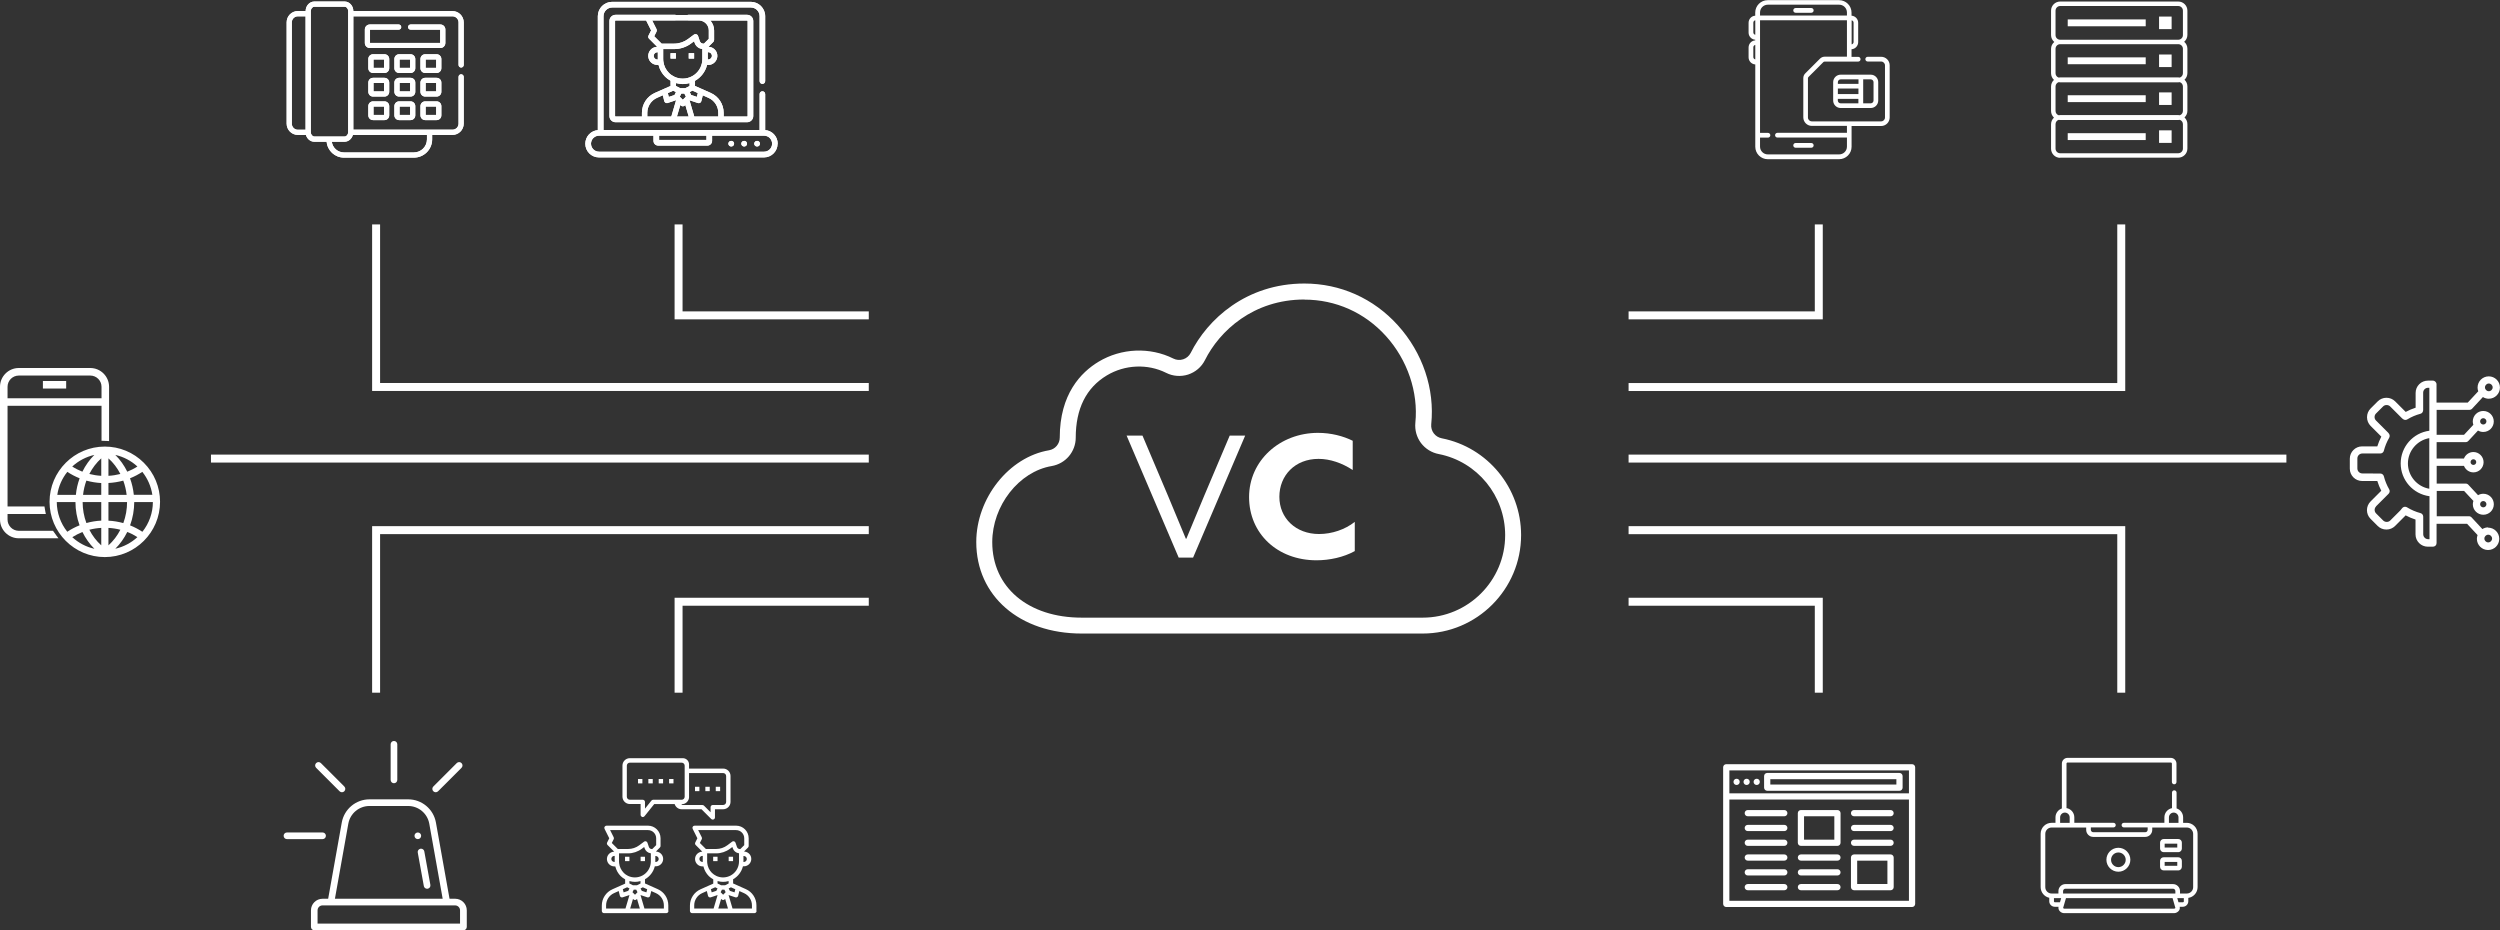 <svg xmlns="http://www.w3.org/2000/svg" id="Ebene_2" data-name="Ebene 2" viewBox="0 0 473.77 176.29"><rect x="0" y="0" width="473.77" height="176.29" fill="#333333" stroke="none"/><defs><style>      .cls-1 {        fill: #fff;      }    </style></defs><g id="Druckdaten"><rect class="cls-1" x="308.63" y="86.15" width="124.66" height="1.51"></rect><rect class="cls-1" x="39.98" y="86.15" width="124.66" height="1.51"></rect></g><g id="Skizzen"><g><polygon class="cls-1" points="164.64 99.71 164.64 101.22 72.03 101.22 72.03 131.27 70.52 131.27 70.52 99.71 164.64 99.71"></polygon><polygon class="cls-1" points="164.64 113.28 164.64 114.79 129.35 114.79 129.35 131.27 127.84 131.27 127.84 113.28 164.64 113.28"></polygon><polygon class="cls-1" points="164.64 72.58 164.64 74.09 70.52 74.09 70.52 42.53 72.03 42.53 72.03 72.58 164.64 72.58"></polygon><polygon class="cls-1" points="164.64 59.01 164.64 60.52 127.84 60.52 127.84 42.53 129.35 42.53 129.35 59.01 164.64 59.01"></polygon></g><g><polygon class="cls-1" points="308.63 74.1 308.63 72.59 401.24 72.59 401.24 42.53 402.75 42.53 402.75 74.1 308.63 74.1"></polygon><polygon class="cls-1" points="308.63 60.52 308.63 59.01 343.92 59.01 343.92 42.53 345.43 42.53 345.43 60.52 308.63 60.52"></polygon><polygon class="cls-1" points="308.63 101.23 308.63 99.71 402.75 99.71 402.75 131.27 401.24 131.27 401.24 101.23 308.63 101.23"></polygon><polygon class="cls-1" points="308.63 114.79 308.63 113.28 345.43 113.28 345.43 131.27 343.92 131.27 343.92 114.79 308.63 114.79"></polygon></g><g><rect class="cls-1" x="118.45" y="162.36" width=".83" height=".83"></rect><rect class="cls-1" x="121.4" y="162.36" width=".83" height=".83"></rect><path class="cls-1" d="M126.65,172.6v-1.03c0-1.33-.78-2.53-2-3.07l-2.42-1.08v-.8l.04-.02c.89-.51,1.55-1.38,1.81-2.38l.02-.06h.06s.04.01.06.01c.02,0,.04,0,.06,0,.73,0,1.35-.57,1.39-1.31.05-.74-.49-1.38-1.22-1.47l-.15-.02.76-.76c.08-.08.12-.19.12-.29v-1.47c0-1.31-1.07-2.38-2.38-2.38h-7.86c-.14,0-.28.08-.35.2-.08.12-.08.28-.02.41l.89,1.78-.4.8c-.08.16-.05.35.08.48l1.25,1.25-.15.02c-.73.09-1.27.74-1.22,1.47.05.73.66,1.31,1.4,1.31.02,0,.04,0,.06,0,.02,0,.04,0,.06,0h.06s.02.06.02.06c.17.67.52,1.29,1.01,1.78.24.23.51.43.8.59l.04.02v.81l-2.42,1.08c-1.21.54-2,1.75-2,3.07v1.03c0,.23.19.42.42.42h11.79c.23,0,.42-.19.42-.42ZM122.65,168.51l-.15.6-.88-.29-.23-.45.43-.22.83.37ZM120.73,167.76h-.79l-.66-.33v-.46l.09.02c.31.08.64.13.96.13.32,0,.65-.04.96-.13l.09-.02v.46l-.66.33ZM120.81,169.08l-.47.48-.48-.48.24-.48h.47l.24.48ZM124.83,162.78c0,.31-.25.57-.57.57h-.07v-1.13h.07c.31,0,.57.25.57.57ZM116.49,163.34h-.07c-.31,0-.57-.25-.57-.57s.25-.57.57-.57h.07v1.13ZM115.94,159.75l.36-.71c.06-.12.06-.26,0-.37l-.68-1.36h7.18c.85,0,1.55.69,1.55,1.55v1.3l-.74.74h-.1c-.24,0-.46-.16-.54-.39l-.27-.8c-.04-.13-.14-.23-.27-.27-.04-.01-.08-.02-.12-.02-.09,0-.18.03-.25.08l-.92.69c-.6.45-1.35.7-2.11.7h-1.95l-1.14-1.14ZM118.2,165.4c-.49-.49-.8-1.15-.87-1.84-.01-.1-.02-.2-.02-.29v-1.55h1.71c.93,0,1.86-.31,2.61-.87l.45-.34.08.25c.17.5.6.86,1.12.94h.06v1.56c0,.1,0,.21-.02.31-.1.97-.67,1.84-1.52,2.32-.45.25-.96.39-1.48.39-.45,0-.89-.1-1.3-.29-.31-.15-.6-.35-.84-.59ZM118.86,168.15l.43.22-.23.45-.88.29-.15-.6.83-.37ZM118.55,172.18h-3.69v-.61c0-1,.59-1.9,1.5-2.31l.89-.4.22.89c.05.19.21.32.4.32.04,0,.09,0,.13-.02l1.29-.43-.76,2.57ZM119.42,172.18l.54-1.83.09.09c.08.08.18.12.29.12s.21-.04.29-.12l.09-.09.54,1.83h-1.83ZM125.82,172.18h-3.69l-.75-2.56,1.29.43s.09.02.13.02c.19,0,.36-.13.4-.32l.22-.89.89.4c.91.41,1.5,1.31,1.5,2.31v.61Z"></path><rect class="cls-1" x="135.15" y="162.36" width=".83" height=".83"></rect><rect class="cls-1" x="138.09" y="162.36" width=".83" height=".83"></rect><path class="cls-1" d="M143.35,172.6v-1.03c0-1.33-.78-2.53-2-3.07l-2.42-1.08v-.8l.04-.02c.89-.51,1.55-1.38,1.81-2.38l.02-.06h.06s.04.01.06.01c.02,0,.04,0,.06,0,.73,0,1.35-.57,1.39-1.31.05-.74-.49-1.38-1.22-1.47l-.15-.02.76-.76c.08-.08.12-.19.12-.29v-1.47c0-1.31-1.07-2.38-2.38-2.38h-7.86c-.14,0-.28.07-.35.2-.08.12-.08.28-.02.41l.89,1.78-.4.8c-.08.16-.05.35.08.48l1.25,1.25-.15.02c-.73.09-1.27.74-1.22,1.47.05.73.66,1.31,1.4,1.31.02,0,.04,0,.06,0,.02,0,.04,0,.06,0h.06s.02.06.02.06c.17.67.52,1.29,1.01,1.78.24.23.51.43.8.59l.04.02v.81l-2.42,1.08c-1.21.54-2,1.75-2,3.07v1.03c0,.23.19.42.42.42h11.79c.23,0,.42-.19.42-.42ZM139.35,168.51l-.15.6-.88-.29-.23-.45.43-.22.83.37ZM137.43,167.76h-.79l-.66-.33v-.46l.09.02c.31.08.64.13.96.13.32,0,.65-.04.96-.13l.09-.02v.46l-.66.33ZM137.51,169.08l-.47.48-.47-.48.24-.48h.47l.24.48ZM141.53,162.78c0,.31-.25.57-.57.57h-.07v-1.13h.07c.31,0,.57.25.57.57ZM133.18,163.34h-.07c-.31,0-.57-.25-.57-.57s.25-.57.57-.57h.07v1.13ZM132.63,159.75l.36-.71c.06-.12.06-.25,0-.37l-.68-1.36h7.18c.85,0,1.55.69,1.55,1.55v1.3l-.74.74h-.1c-.24,0-.46-.16-.54-.39l-.27-.8c-.04-.13-.14-.23-.27-.27-.04-.01-.08-.02-.12-.02-.09,0-.18.03-.25.08l-.92.69c-.6.45-1.35.7-2.11.7h-1.95l-1.14-1.14ZM134.9,165.4c-.49-.49-.8-1.15-.87-1.84-.01-.1-.02-.2-.02-.29v-1.55h1.71c.93,0,1.86-.31,2.61-.87l.46-.34.08.25c.17.5.6.86,1.12.94h.06v1.56c0,.1,0,.21-.02.31-.1.97-.67,1.84-1.52,2.32-.45.25-.96.39-1.48.39-.45,0-.89-.1-1.29-.29-.31-.15-.6-.35-.84-.59ZM135.55,168.15l.43.22-.23.45-.88.29-.15-.6.83-.37ZM135.25,172.18h-3.69v-.61c0-1,.59-1.9,1.5-2.31l.89-.4.22.89c.05.19.21.32.4.32.04,0,.09,0,.13-.02l1.29-.43-.76,2.57ZM136.12,172.18l.54-1.83.09.09c.08.08.18.12.29.12s.21-.04.29-.12l.09-.09.54,1.83h-1.83ZM142.51,172.18h-3.69l-.75-2.56,1.29.43s.09.02.13.02c.19,0,.36-.13.4-.32l.22-.89.89.4c.91.41,1.5,1.31,1.5,2.31v.61Z"></path><path class="cls-1" d="M121.67,154.82s.09.02.14.02c.13,0,.25-.06.33-.16l1.84-2.3h3.87l.02.05c.2.56.72.93,1.31.93h3.76l1.84,1.84c.08.08.18.12.29.12.06,0,.11-.01.16-.03.16-.06.26-.22.26-.38v-1.55h1.55c.77,0,1.4-.63,1.4-1.4v-4.91c0-.77-.63-1.4-1.4-1.4h-6.46v-.79c0-.65-.53-1.18-1.18-1.18h-10.04c-.77,0-1.4.63-1.4,1.4v5.89c0,.77.63,1.4,1.4,1.4h2.04v2.04c0,.18.11.33.28.39ZM130.58,150.99v-4.49h6.46c.31,0,.57.25.57.57v4.91c0,.31-.25.57-.57.57h-1.96c-.23,0-.42.19-.42.42v.96l-1.25-1.25c-.08-.08-.19-.12-.29-.12h-3.93v-.15c.77,0,1.4-.63,1.4-1.4ZM119.36,151.56c-.31,0-.57-.25-.57-.57v-5.89c0-.31.25-.57.57-.57h9.82c.31,0,.57.25.57.57v5.89c0,.31-.25.57-.57.57h-5.4c-.13,0-.25.06-.33.16l-1.22,1.53v-1.27c0-.23-.19-.42-.42-.42h-2.46Z"></path><rect class="cls-1" x="120.91" y="147.63" width=".83" height=".83"></rect><rect class="cls-1" x="122.87" y="147.63" width=".83" height=".83"></rect><rect class="cls-1" x="124.83" y="147.63" width=".83" height=".83"></rect><rect class="cls-1" x="126.8" y="147.63" width=".83" height=".83"></rect><rect class="cls-1" x="131.71" y="149.1" width=".83" height=".83"></rect><rect class="cls-1" x="133.67" y="149.1" width=".83" height=".83"></rect><rect class="cls-1" x="135.64" y="149.1" width=".83" height=".83"></rect></g><g><path class="cls-1" d="M86.25,170.32h-1.06l-2.58-14.45c-.46-2.54-2.67-4.39-5.26-4.39h-7.32c-2.59,0-4.8,1.85-5.26,4.39l-2.58,14.45h-1.06c-1.22,0-2.2.99-2.2,2.2v3.14c0,.35.28.63.63.63h28.27c.35,0,.63-.28.63-.63v-3.14c0-1.22-.99-2.2-2.2-2.2ZM66.01,156.09c.35-1.94,2.04-3.35,4.01-3.35h7.32c1.97,0,3.66,1.41,4.01,3.35l2.54,14.23h-20.42l2.54-14.23ZM87.18,175.03h-27v-2.51c0-.52.42-.94.94-.94h25.12c.52,0,.94.42.94.94v2.51Z"></path><path class="cls-1" d="M79.81,158.39c0-.35-.28-.63-.63-.63s-.63.28-.63.63.28.63.63.63.63-.28.63-.63Z"></path><path class="cls-1" d="M80.41,161.35c-.05-.3-.32-.52-.62-.52-.04,0-.08,0-.11.01-.17.03-.31.12-.41.26-.1.14-.13.31-.1.47l1.15,6.34c.05.3.32.52.62.52.04,0,.08,0,.11-.01.17-.03.31-.12.41-.26s.13-.31.1-.47l-1.15-6.34Z"></path><path class="cls-1" d="M74.03,141.05v6.75c0,.35.28.63.63.63s.63-.28.63-.63v-6.75c0-.35-.28-.63-.63-.63s-.63.28-.63.63Z"></path><path class="cls-1" d="M61.76,158.39c0-.35-.28-.63-.63-.63h-6.75c-.35,0-.63.28-.63.63s.28.63.63.63h6.75c.35,0,.63-.28.63-.63Z"></path><path class="cls-1" d="M82.57,150.14c.17,0,.33-.07.45-.19l4.44-4.44c.25-.25.25-.65,0-.9-.12-.12-.28-.19-.45-.19s-.33.07-.45.19l-4.44,4.44c-.12.12-.19.28-.19.45s.07.33.19.45c.12.12.28.19.45.19Z"></path><path class="cls-1" d="M64.35,149.95c.12.12.28.19.45.19s.33-.07.45-.19c.25-.25.25-.65,0-.9l-4.44-4.44c-.12-.12-.28-.19-.45-.19s-.33.07-.45.19c-.12.12-.19.28-.19.45s.07.33.19.45l4.44,4.44Z"></path></g><g><path class="cls-1" d="M414.42,155.94h-.7v-1.04c0-.79-.52-1.47-1.24-1.7v-2.99c0-.24-.19-.44-.44-.44s-.43.19-.43.44v2.94c-.82.16-1.44.88-1.44,1.74v1.04h-7.68c-.24,0-.43.19-.43.43s.19.44.43.44h4.51v.45c0,.25-.2.46-.45.46h-9.86c-.25,0-.46-.2-.46-.46v-.45h4.29c.24,0,.43-.19.43-.44s-.19-.43-.43-.43h-7.42v-1.04c0-.88-.64-1.61-1.48-1.75v-8.43c0-.12.1-.21.21-.21h19.55c.12,0,.21.1.21.21v3.48c0,.24.19.44.44.44s.43-.2.43-.44v-3.48c0-.6-.49-1.09-1.09-1.09h-19.55c-.6,0-1.08.49-1.08,1.09v8.5c-.7.24-1.21.9-1.21,1.68v1.04h-.74c-1.14,0-2.07.93-2.07,2.07v10.11c0,.99.7,1.83,1.63,2.03v.66c0,.57.47,1.04,1.04,1.04h.72c-.06.26,0,.54.17.76.21.28.55.45.88.45h20.85c.36,0,.74-.21.94-.51.14-.21.18-.46.11-.7h.6c.57,0,1.04-.47,1.04-1.04v-.64c1-.15,1.76-1.01,1.76-2.05v-10.11c0-1.14-.93-2.07-2.07-2.07ZM411.03,154.9c0-.5.41-.91.9-.91s.91.41.91.91v1.04h-1.81v-1.04ZM390.41,154.9c0-.5.41-.91.9-.91s.91.41.91.91v1.04h-1.81v-1.04ZM390.38,170.99h-.97c-.09,0-.17-.08-.17-.17v-.62h1.37l-.23.79ZM412.04,172.2h-20.85c-.09,0-.2-.09-.21-.14l.54-1.86h20.2l.53,1.85s0,.02,0,.03c-.03.05-.14.11-.21.11ZM412.26,169.33h-21.29v-.46c0-.25.2-.45.45-.45h20.38c.25,0,.45.2.45.45v.46ZM413.86,170.82c0,.09-.08.17-.17.17h-.85l-.23-.79h1.24v.62ZM415.62,168.13c0,.66-.54,1.2-1.2,1.2h-1.29v-.46c0-.73-.6-1.33-1.33-1.33h-20.38c-.73,0-1.33.6-1.33,1.33v.46h-1.29c-.66,0-1.2-.54-1.2-1.2v-10.11c0-.66.54-1.2,1.2-1.2h6.55v.45c0,.73.6,1.33,1.33,1.33h9.86c.73,0,1.33-.6,1.33-1.33v-.45h6.55c.66,0,1.2.54,1.2,1.2v10.11Z"></path><path class="cls-1" d="M412.8,162.46h-2.77c-.38,0-.68.3-.68.68v1.13c0,.38.31.68.68.68h2.77c.38,0,.68-.31.68-.68v-1.13c0-.38-.3-.68-.68-.68ZM412.61,164.08h-2.39v-.74h2.39v.74Z"></path><path class="cls-1" d="M412.8,159h-2.77c-.38,0-.68.31-.68.68v1.13c0,.38.31.68.68.68h2.77c.38,0,.68-.31.68-.68v-1.13c0-.38-.3-.68-.68-.68ZM412.61,160.62h-2.39v-.74h2.39v.74Z"></path><path class="cls-1" d="M401.45,160.66c-1.25,0-2.27,1.02-2.27,2.27s1.02,2.27,2.27,2.27,2.27-1.02,2.27-2.27-1.02-2.27-2.27-2.27ZM401.45,164.33c-.77,0-1.39-.63-1.39-1.39s.62-1.39,1.39-1.39,1.39.63,1.39,1.39-.63,1.39-1.39,1.39Z"></path></g><g><path class="cls-1" d="M362.35,144.82h-35.21c-.33,0-.59.26-.59.59v25.89c0,.32.27.59.59.59h35.21c.32,0,.59-.27.59-.59v-25.89c0-.33-.27-.59-.59-.59ZM361.76,170.71h-34.03v-19.19h34.03v19.19ZM361.76,150.34h-34.03v-4.34h34.03v4.34Z"></path><path class="cls-1" d="M331.22,154.69h6.92c.33,0,.59-.26.59-.59s-.26-.59-.59-.59h-6.92c-.33,0-.59.26-.59.59s.26.59.59.59Z"></path><path class="cls-1" d="M331.22,157.5h6.92c.33,0,.59-.26.59-.59s-.26-.59-.59-.59h-6.92c-.33,0-.59.26-.59.59s.26.59.59.59Z"></path><path class="cls-1" d="M331.22,160.3h6.92c.33,0,.59-.26.59-.59s-.26-.59-.59-.59h-6.92c-.33,0-.59.26-.59.59s.26.59.59.59Z"></path><path class="cls-1" d="M331.22,163.1h6.92c.33,0,.59-.26.59-.59s-.26-.59-.59-.59h-6.92c-.33,0-.59.26-.59.59s.26.59.59.59Z"></path><path class="cls-1" d="M331.22,165.91h6.92c.33,0,.59-.26.59-.59s-.26-.59-.59-.59h-6.92c-.33,0-.59.26-.59.59s.26.59.59.59Z"></path><path class="cls-1" d="M331.22,168.71h6.92c.33,0,.59-.26.59-.59s-.26-.59-.59-.59h-6.92c-.33,0-.59.26-.59.59s.26.59.59.59Z"></path><path class="cls-1" d="M341.29,163.1h6.92c.33,0,.59-.26.59-.59s-.26-.59-.59-.59h-6.92c-.33,0-.59.26-.59.59s.26.59.59.59Z"></path><path class="cls-1" d="M341.29,165.91h6.92c.33,0,.59-.26.59-.59s-.26-.59-.59-.59h-6.92c-.33,0-.59.26-.59.59s.26.59.59.59Z"></path><path class="cls-1" d="M341.29,168.71h6.92c.33,0,.59-.26.59-.59s-.26-.59-.59-.59h-6.92c-.33,0-.59.26-.59.59s.26.59.59.59Z"></path><path class="cls-1" d="M341.29,160.3h6.92c.33,0,.59-.26.59-.59v-5.61c0-.33-.26-.59-.59-.59h-6.92c-.33,0-.59.26-.59.59v5.61c0,.33.26.59.59.59ZM341.88,154.69h5.74v4.43h-5.74v-4.43Z"></path><path class="cls-1" d="M351.36,160.3h6.92c.33,0,.59-.26.59-.59s-.26-.59-.59-.59h-6.92c-.33,0-.59.26-.59.59s.26.59.59.59Z"></path><path class="cls-1" d="M351.36,157.5h6.92c.33,0,.59-.26.59-.59s-.26-.59-.59-.59h-6.92c-.33,0-.59.26-.59.59s.26.59.59.59Z"></path><path class="cls-1" d="M351.36,154.69h6.92c.33,0,.59-.26.59-.59s-.26-.59-.59-.59h-6.92c-.33,0-.59.26-.59.59s.26.59.59.59Z"></path><path class="cls-1" d="M351.36,168.71h6.92c.32,0,.59-.26.59-.59v-5.61c0-.33-.27-.59-.59-.59h-6.92c-.33,0-.59.26-.59.59v5.61c0,.32.27.59.59.59ZM351.95,163.1h5.73v4.43h-5.73v-4.43Z"></path><path class="cls-1" d="M334.9,149.86h25.07c.32,0,.59-.27.59-.59v-2.2c0-.32-.27-.59-.59-.59h-25.07c-.33,0-.59.27-.59.59v2.2c0,.32.27.59.59.59ZM335.49,147.66h23.89v1.02h-23.89v-1.02Z"></path><path class="cls-1" d="M329.1,148.76c.16,0,.31-.06.42-.17.11-.11.17-.26.17-.42s-.06-.31-.17-.42c-.11-.11-.26-.17-.42-.17s-.31.06-.42.17c-.11.11-.17.26-.17.42s.06.31.17.42c.11.11.26.17.42.17Z"></path><path class="cls-1" d="M331,148.76c.15,0,.31-.06.42-.17.11-.11.17-.26.17-.42s-.06-.31-.17-.42c-.11-.11-.26-.17-.42-.17s-.31.06-.42.17c-.11.11-.17.26-.17.42s.06.31.17.42c.11.11.26.17.42.17Z"></path><path class="cls-1" d="M332.91,148.76c.16,0,.31-.06.42-.17.11-.11.17-.26.17-.42s-.06-.31-.17-.42c-.11-.11-.26-.17-.42-.17s-.31.06-.42.17c-.11.11-.17.26-.17.42s.06.31.17.42c.11.11.26.17.42.17Z"></path></g><g><path class="cls-1" d="M343.25,1.52h-2.96c-.25,0-.45.2-.45.45s.2.45.45.45h2.96c.25,0,.45-.2.45-.45s-.2-.45-.45-.45Z"></path><path class="cls-1" d="M340.29,28h2.96c.25,0,.45-.2.45-.45s-.2-.45-.45-.45h-2.96c-.25,0-.45.2-.45.45s.2.45.45.45Z"></path><path class="cls-1" d="M332.64,12.17v15.64c0,1.3,1.06,2.36,2.36,2.36h13.53c1.3,0,2.36-1.06,2.36-2.36v-3.93h5.6c.9,0,1.62-.73,1.62-1.62v-9.88c0-.9-.73-1.62-1.62-1.62h-2.54c-.25,0-.45.2-.45.45s.2.45.45.45h2.54c.4,0,.73.33.73.73v9.88c0,.4-.33.73-.73.73h-13.14c-.4,0-.73-.33-.73-.73v-7.44c0-.09.04-.18.1-.24l2.82-2.82c.06-.06.15-.1.24-.1h6.36c.25,0,.45-.2.45-.45s-.2-.45-.45-.45h-1.26v-1.44c.7-.04,1.26-.63,1.26-1.35v-3.66c0-.72-.56-1.3-1.26-1.35v-.58c0-1.3-1.06-2.36-2.36-2.36h-13.53c-1.3,0-2.36,1.06-2.36,2.36v.58c-.7.04-1.26.63-1.26,1.35v1.86c0,.72.56,1.3,1.26,1.35v.12c-.7.04-1.26.63-1.26,1.35v1.86c0,.72.56,1.3,1.26,1.35ZM350.9,3.85c.21.04.37.22.37.45v3.66c0,.22-.16.41-.37.45V3.85ZM333.54,2.36c0-.81.66-1.47,1.47-1.47h13.53c.81,0,1.47.66,1.47,1.47v.58h-16.47v-.58ZM333.54,26.08h1.5c.25,0,.45-.2.45-.45s-.2-.45-.45-.45h-1.5V3.84h16.47v6.9h-4.21c-.33,0-.64.13-.88.36l-2.82,2.82c-.23.23-.36.55-.36.88v7.44c0,.9.73,1.62,1.62,1.62h6.65v1.31h-13.17c-.25,0-.45.2-.45.45s.2.45.45.45h13.17v1.72c0,.81-.66,1.47-1.47,1.47h-13.53c-.81,0-1.47-.66-1.47-1.47v-1.72ZM332.27,6.15v-1.86c0-.22.16-.41.37-.45v2.75c-.21-.04-.37-.22-.37-.45ZM332.27,8.96c0-.22.16-.41.37-.45v2.75c-.21-.04-.37-.22-.37-.45v-1.86Z"></path><path class="cls-1" d="M347.4,15.57v3.48c0,.78.64,1.42,1.42,1.42h5.7c.78,0,1.42-.64,1.42-1.42v-3.48c0-.78-.64-1.42-1.42-1.42h-5.7c-.78,0-1.42.64-1.42,1.42ZM352.19,19.58h-3.38c-.29,0-.53-.24-.53-.53v-.32h3.9v.85ZM352.19,17.83h-3.9v-1.05h3.9v1.05ZM353.09,15.04h1.43c.29,0,.53.24.53.53v3.48c0,.29-.24.53-.53.53h-1.43v-4.53ZM352.19,15.89h-3.9v-.32c0-.29.24-.53.53-.53h3.38v.85Z"></path></g><g><g><path class="cls-1" d="M56.45,25.58h1.53c.21.74.84,1.28,1.58,1.28h2.34c.15,1.69,1.56,3.01,3.29,3.01h13.25c1.91,0,3.46-1.55,3.46-3.46v-.84h3.84c1.18,0,2.14-.96,2.14-2.14v-8.86c0-.27-.22-.49-.49-.49s-.49.22-.49.49v8.86c0,.64-.52,1.15-1.16,1.15h-18.78V3.09h18.78c.64,0,1.16.52,1.16,1.15v8.07c0,.27.22.49.49.49s.49-.22.49-.49V4.24c0-1.18-.96-2.14-2.14-2.14h-18.78c0-1-.74-1.81-1.65-1.81h-5.74c-.91,0-1.65.81-1.65,1.8h0s-1.46,0-1.46,0c-1.18,0-2.14.96-2.14,2.14v19.2c0,1.18.96,2.14,2.14,2.14ZM66.88,25.58h14.03v.83c0,1.37-1.11,2.48-2.48,2.48h-13.25c-1.18,0-2.16-.89-2.3-2.03h2.41c.74,0,1.37-.54,1.58-1.28ZM58.9,2.1c0-.44.31-.82.67-.82h5.74c.36,0,.67.37.67.82v22.95c0,.44-.31.82-.67.82h-5.74c-.36,0-.67-.38-.67-.82V2.1ZM55.3,4.24c0-.64.52-1.15,1.15-1.15h1.46v21.5h-1.46c-.64,0-1.15-.52-1.15-1.15V4.24Z"></path><path class="cls-1" d="M84.4,8.15v-2.56c0-.53-.43-.95-.95-.95h-5.63c-.27,0-.49.22-.49.49s.22.49.49.49h5.6v2.51h-13.3v-2.51h5.43c.27,0,.49-.22.49-.49s-.22-.49-.49-.49h-5.46c-.53,0-.95.43-.95.95v2.56c0,.53.43.95.95.95h13.36c.53,0,.95-.43.95-.95Z"></path><path class="cls-1" d="M73.76,11.18c0-.5-.4-.9-.9-.9h-2.16c-.5,0-.9.4-.9.9v1.75c0,.5.4.9.9.9h2.16c.5,0,.9-.4.9-.9v-1.75ZM72.78,12.86h-2v-1.59h2v1.59Z"></path><path class="cls-1" d="M78.7,11.18c0-.5-.4-.9-.9-.9h-2.16c-.5,0-.9.4-.9.9v1.75c0,.5.4.9.9.9h2.16c.5,0,.9-.4.9-.9v-1.75ZM77.72,12.86h-2v-1.59h2v1.59Z"></path><path class="cls-1" d="M83.64,11.18c0-.5-.4-.9-.9-.9h-2.16c-.5,0-.9.4-.9.9v1.75c0,.5.4.9.9.9h2.16c.5,0,.9-.4.9-.9v-1.75ZM82.66,12.86h-2v-1.59h2v1.59Z"></path><path class="cls-1" d="M73.76,15.65c0-.5-.4-.9-.9-.9h-2.16c-.5,0-.9.4-.9.9v1.75c0,.5.4.9.9.9h2.16c.5,0,.9-.4.9-.9v-1.75ZM72.78,17.32h-2v-1.59h2v1.59Z"></path><path class="cls-1" d="M78.7,15.65c0-.5-.4-.9-.9-.9h-2.16c-.5,0-.9.4-.9.9v1.75c0,.5.4.9.9.9h2.16c.5,0,.9-.4.9-.9v-1.75ZM77.72,17.32h-2v-1.59h2v1.59Z"></path><path class="cls-1" d="M83.64,15.65c0-.5-.4-.9-.9-.9h-2.16c-.5,0-.9.4-.9.9v1.75c0,.5.4.9.9.9h2.16c.5,0,.9-.4.9-.9v-1.75ZM82.66,17.32h-2v-1.59h2v1.59Z"></path><path class="cls-1" d="M72.86,19.21h-2.16c-.5,0-.9.4-.9.9v1.75c0,.5.4.9.9.9h2.16c.5,0,.9-.4.9-.9v-1.75c0-.5-.4-.9-.9-.9ZM72.78,21.78h-2v-1.59h2v1.59Z"></path><path class="cls-1" d="M77.8,19.21h-2.16c-.5,0-.9.4-.9.9v1.75c0,.5.4.9.9.9h2.16c.5,0,.9-.4.9-.9v-1.75c0-.5-.4-.9-.9-.9ZM77.72,21.78h-2v-1.59h2v1.59Z"></path><path class="cls-1" d="M82.74,19.21h-2.16c-.5,0-.9.4-.9.9v1.75c0,.5.4.9.9.9h2.16c.5,0,.9-.4.9-.9v-1.75c0-.5-.4-.9-.9-.9ZM82.66,21.78h-2v-1.59h2v1.59Z"></path></g><g><path class="cls-1" d="M56.45,25.58h1.53c.21.74.84,1.28,1.58,1.28h2.34c.15,1.69,1.56,3.01,3.29,3.01h13.25c1.91,0,3.46-1.55,3.46-3.46v-.84h3.84c1.18,0,2.14-.96,2.14-2.14v-8.86c0-.27-.22-.49-.49-.49s-.49.22-.49.49v8.86c0,.64-.52,1.15-1.16,1.15h-18.78V3.09h18.78c.64,0,1.16.52,1.16,1.15v8.07c0,.27.22.49.49.49s.49-.22.49-.49V4.24c0-1.18-.96-2.14-2.14-2.14h-18.78c0-1-.74-1.81-1.65-1.81h-5.74c-.91,0-1.65.81-1.65,1.8h0s-1.46,0-1.46,0c-1.18,0-2.14.96-2.14,2.14v19.2c0,1.18.96,2.14,2.14,2.14ZM66.88,25.58h14.03v.83c0,1.37-1.11,2.48-2.48,2.48h-13.25c-1.18,0-2.16-.89-2.3-2.03h2.41c.74,0,1.37-.54,1.58-1.28ZM58.9,2.1c0-.44.31-.82.67-.82h5.74c.36,0,.67.37.67.82v22.95c0,.44-.31.82-.67.82h-5.74c-.36,0-.67-.38-.67-.82V2.1ZM55.3,4.24c0-.64.52-1.15,1.15-1.15h1.46v21.5h-1.46c-.64,0-1.15-.52-1.15-1.15V4.24Z"></path><path class="cls-1" d="M84.4,8.15v-2.56c0-.53-.43-.95-.95-.95h-5.63c-.27,0-.49.22-.49.49s.22.49.49.49h5.6v2.51h-13.3v-2.51h5.43c.27,0,.49-.22.49-.49s-.22-.49-.49-.49h-5.46c-.53,0-.95.43-.95.95v2.56c0,.53.43.95.95.95h13.36c.53,0,.95-.43.95-.95Z"></path><path class="cls-1" d="M73.76,11.18c0-.5-.4-.9-.9-.9h-2.16c-.5,0-.9.4-.9.9v1.75c0,.5.4.9.9.9h2.16c.5,0,.9-.4.9-.9v-1.75ZM72.78,12.86h-2v-1.59h2v1.59Z"></path><path class="cls-1" d="M78.7,11.18c0-.5-.4-.9-.9-.9h-2.16c-.5,0-.9.4-.9.9v1.75c0,.5.4.9.9.9h2.16c.5,0,.9-.4.9-.9v-1.75ZM77.72,12.86h-2v-1.59h2v1.59Z"></path><path class="cls-1" d="M83.64,11.18c0-.5-.4-.9-.9-.9h-2.16c-.5,0-.9.4-.9.9v1.75c0,.5.4.9.9.9h2.16c.5,0,.9-.4.9-.9v-1.75ZM82.66,12.86h-2v-1.59h2v1.59Z"></path><path class="cls-1" d="M73.76,15.65c0-.5-.4-.9-.9-.9h-2.16c-.5,0-.9.4-.9.9v1.75c0,.5.4.9.9.9h2.16c.5,0,.9-.4.9-.9v-1.75ZM72.78,17.32h-2v-1.59h2v1.59Z"></path><path class="cls-1" d="M78.7,15.65c0-.5-.4-.9-.9-.9h-2.16c-.5,0-.9.4-.9.9v1.75c0,.5.4.9.9.9h2.16c.5,0,.9-.4.9-.9v-1.75ZM77.72,17.32h-2v-1.59h2v1.59Z"></path><path class="cls-1" d="M83.64,15.65c0-.5-.4-.9-.9-.9h-2.16c-.5,0-.9.4-.9.9v1.75c0,.5.4.9.9.9h2.16c.5,0,.9-.4.9-.9v-1.75ZM82.66,17.32h-2v-1.59h2v1.59Z"></path><path class="cls-1" d="M72.86,19.21h-2.16c-.5,0-.9.4-.9.9v1.75c0,.5.4.9.9.9h2.16c.5,0,.9-.4.9-.9v-1.75c0-.5-.4-.9-.9-.9ZM72.78,21.78h-2v-1.59h2v1.59Z"></path><path class="cls-1" d="M77.8,19.21h-2.16c-.5,0-.9.4-.9.9v1.75c0,.5.4.9.9.9h2.16c.5,0,.9-.4.9-.9v-1.75c0-.5-.4-.9-.9-.9ZM77.72,21.78h-2v-1.59h2v1.59Z"></path><path class="cls-1" d="M82.74,19.21h-2.16c-.5,0-.9.4-.9.9v1.75c0,.5.4.9.9.9h2.16c.5,0,.9-.4.9-.9v-1.75c0-.5-.4-.9-.9-.9ZM82.66,21.78h-2v-1.59h2v1.59Z"></path></g></g><g><g><rect class="cls-1" x="127.07" y="10.08" width="1.02" height="1.02"></rect><rect class="cls-1" x="130.52" y="10.08" width="1.02" height="1.02"></rect><path class="cls-1" d="M138.59,26.7h-.03c-.3,0-.53.24-.53.53s.24.53.53.53h.03c.29,0,.53-.24.53-.53s-.24-.53-.53-.53Z"></path><path class="cls-1" d="M141.04,26.7h-.03c-.3,0-.53.24-.53.53s.24.53.53.53h.03c.29,0,.53-.24.53-.53s-.24-.53-.53-.53Z"></path><path class="cls-1" d="M143.49,26.7h-.03c-.29,0-.53.24-.53.53s.24.53.53.53h.03c.3,0,.53-.24.53-.53s-.24-.53-.53-.53Z"></path><path class="cls-1" d="M147.38,27.23c0-1.35-1.04-2.47-2.37-2.58v-6.82c0-.3-.24-.53-.53-.53h0c-.29,0-.53.24-.53.53v6.81h-29.58V3.07c0-.91.74-1.65,1.65-1.65h26.28c.91,0,1.65.74,1.65,1.65v12.3c0,.29.24.53.53.53s.53-.24.53-.53V3.07c0-1.5-1.22-2.72-2.72-2.72h-26.28c-1.5,0-2.72,1.22-2.72,2.72v21.59c-1.32.11-2.37,1.22-2.37,2.58,0,1.43,1.16,2.59,2.58,2.59h31.28c1.42,0,2.58-1.16,2.58-2.59ZM133.88,25.71v.81h-8.97v-.81s8.97,0,8.97,0ZM113.52,28.75c-.84,0-1.52-.68-1.52-1.52s.68-1.52,1.52-1.52h10.32v.99c0,.49.4.89.89.89h9.33c.49,0,.89-.4.89-.89v-.99h9.85c.84,0,1.52.68,1.52,1.52s-.68,1.52-1.52,1.52h-31.28Z"></path><path class="cls-1" d="M130.42,2.81c-.05,0-.1.02-.14.03h-2.2s-.08-.03-.12-.03h-11.3c-.64,0-1.17.52-1.17,1.17v18.01c0,.65.52,1.17,1.17,1.17h24.92c.64,0,1.17-.52,1.17-1.17V3.98c0-.65-.52-1.17-1.17-1.17h-11.16ZM127.96,3.88s.06-.01.1-.02h2.29s.05.02.08.02h2.14c.98.08,1.75.89,1.75,1.88v1.6l-.91.91h-.13c-.3,0-.56-.19-.66-.47l-.33-.98c-.05-.16-.18-.28-.33-.33-.05-.02-.1-.02-.15-.02-.11,0-.22.04-.31.1l-1.13.84c-.74.55-1.66.86-2.59.86h-2.4l-1.4-1.4.44-.88c.07-.14.07-.31,0-.46l-.83-1.65h4.36ZM134.22,9.89c.38,0,.69.31.69.69s-.31.69-.69.69h-.09v-1.39h.09ZM129.88,16.71h-.97l-.81-.41v-.56l.11.03c.39.1.78.15,1.18.16.4,0,.8-.05,1.18-.16l.11-.03v.56l-.81.41ZM129.98,18.32l-.58.59-.58-.59.3-.59h.57l.3.59ZM128.1,17.45l-.28.56-1.08.36-.18-.73,1.01-.45.53.27ZM131.22,17.18l1.02.45-.18.73-1.08-.36-.28-.56.53-.27ZM131.21,14.42c-.55.31-1.18.48-1.82.48-.55,0-1.1-.12-1.59-.36-.38-.18-.73-.42-1.03-.72-.61-.61-.99-1.41-1.07-2.26-.01-.12-.02-.24-.02-.36v-1.9h2.1c1.15,0,2.28-.38,3.2-1.07l.56-.42.1.31c.21.62.74,1.06,1.38,1.15h.08v1.92c0,.13,0,.25-.02.38-.12,1.2-.82,2.26-1.87,2.85ZM124.66,9.89v1.39h-.09c-.38,0-.69-.31-.69-.69s.31-.69.69-.69h.09ZM121.65,21.38v.71h-4.99c-.05,0-.1-.05-.1-.1V3.98c0-.06.05-.1.1-.1h5.79s.94,1.88.94,1.88l-.49.98c-.1.2-.06.44.1.59l1.54,1.54-.19.02c-.9.11-1.56.91-1.5,1.81.06.9.81,1.6,1.72,1.6.03,0,.05,0,.07,0,.02,0,.05,0,.07-.01h.08s.02.07.02.07c.21.83.64,1.58,1.24,2.18.29.28.62.53.98.73l.05.03v.99l-2.98,1.32c-1.49.66-2.45,2.14-2.45,3.77ZM127.22,22.09h-4.55v-.71c0-1.23.72-2.34,1.84-2.84l1.1-.49.27,1.1c.06.23.26.39.5.39.05,0,.11,0,.16-.03l1.59-.53-.91,3.1ZM128.28,22.09l.65-2.2.11.11c.1.09.22.15.36.15s.26-.05.36-.15l.11-.11.65,2.2h-2.22ZM136.12,22.09h-4.55l-.91-3.1,1.59.53c.05.02.11.03.16.03.24,0,.44-.16.5-.39l.27-1.1,1.1.49c1.12.5,1.84,1.61,1.84,2.84v.71ZM141.68,21.99c0,.05-.05.1-.1.1h-4.44v-.71c0-1.63-.96-3.11-2.45-3.77l-2.98-1.32v-.98l.05-.03c1.1-.63,1.91-1.7,2.22-2.92l.02-.07h.08s.05.01.07.02c.02,0,.05,0,.08,0,.9,0,1.65-.71,1.71-1.61.06-.9-.6-1.7-1.5-1.81l-.19-.02.93-.93c.1-.1.15-.23.15-.36v-1.81c0-.72-.27-1.37-.71-1.88h6.96c.06,0,.1.05.1.1v18.01Z"></path></g><g><rect class="cls-1" x="127.07" y="10.08" width="1.02" height="1.02"></rect><rect class="cls-1" x="130.52" y="10.08" width="1.02" height="1.02"></rect><path class="cls-1" d="M138.59,26.7h-.03c-.3,0-.53.24-.53.53s.24.53.53.53h.03c.29,0,.53-.24.53-.53s-.24-.53-.53-.53Z"></path><path class="cls-1" d="M141.04,26.7h-.03c-.3,0-.53.24-.53.53s.24.53.53.53h.03c.29,0,.53-.24.53-.53s-.24-.53-.53-.53Z"></path><path class="cls-1" d="M143.49,26.7h-.03c-.29,0-.53.24-.53.53s.24.53.53.53h.03c.3,0,.53-.24.53-.53s-.24-.53-.53-.53Z"></path><path class="cls-1" d="M147.38,27.23c0-1.35-1.04-2.47-2.37-2.58v-6.82c0-.3-.24-.53-.53-.53h0c-.29,0-.53.24-.53.53v6.81h-29.58V3.07c0-.91.74-1.65,1.65-1.65h26.28c.91,0,1.65.74,1.65,1.65v12.3c0,.29.24.53.53.53s.53-.24.53-.53V3.07c0-1.5-1.22-2.72-2.72-2.72h-26.28c-1.5,0-2.72,1.22-2.72,2.72v21.59c-1.32.11-2.37,1.22-2.37,2.58,0,1.43,1.16,2.59,2.58,2.59h31.28c1.42,0,2.58-1.16,2.58-2.59ZM133.88,25.71v.81h-8.97v-.81s8.97,0,8.97,0ZM113.52,28.75c-.84,0-1.52-.68-1.52-1.52s.68-1.52,1.52-1.52h10.32v.99c0,.49.4.89.89.89h9.33c.49,0,.89-.4.89-.89v-.99h9.85c.84,0,1.52.68,1.52,1.52s-.68,1.52-1.52,1.52h-31.28Z"></path><path class="cls-1" d="M130.42,2.81c-.05,0-.1.02-.14.03h-2.2s-.08-.03-.12-.03h-11.3c-.64,0-1.17.52-1.17,1.17v18.01c0,.65.52,1.17,1.17,1.17h24.92c.64,0,1.17-.52,1.17-1.17V3.98c0-.65-.52-1.17-1.17-1.17h-11.16ZM127.96,3.88s.06-.01.1-.02h2.29s.05.02.08.02h2.14c.98.08,1.75.89,1.75,1.88v1.6l-.91.91h-.13c-.3,0-.56-.19-.66-.47l-.33-.98c-.05-.16-.18-.28-.33-.33-.05-.02-.1-.02-.15-.02-.11,0-.22.04-.31.1l-1.13.84c-.74.55-1.66.86-2.59.86h-2.4l-1.4-1.4.44-.88c.07-.14.07-.31,0-.46l-.83-1.65h4.36ZM134.22,9.89c.38,0,.69.31.69.69s-.31.69-.69.69h-.09v-1.39h.09ZM129.88,16.71h-.97l-.81-.41v-.56l.11.03c.39.1.78.15,1.18.16.4,0,.8-.05,1.18-.16l.11-.03v.56l-.81.41ZM129.98,18.32l-.58.59-.58-.59.3-.59h.57l.3.59ZM128.1,17.45l-.28.56-1.08.36-.18-.73,1.01-.45.53.27ZM131.22,17.18l1.02.45-.18.73-1.08-.36-.28-.56.53-.27ZM131.21,14.42c-.55.31-1.18.48-1.82.48-.55,0-1.1-.12-1.59-.36-.38-.18-.73-.42-1.03-.72-.61-.61-.99-1.41-1.07-2.26-.01-.12-.02-.24-.02-.36v-1.9h2.1c1.15,0,2.28-.38,3.2-1.07l.56-.42.1.31c.21.62.74,1.06,1.38,1.15h.08v1.92c0,.13,0,.25-.02.38-.12,1.2-.82,2.26-1.87,2.85ZM124.66,9.89v1.39h-.09c-.38,0-.69-.31-.69-.69s.31-.69.69-.69h.09ZM121.65,21.38v.71h-4.99c-.05,0-.1-.05-.1-.1V3.98c0-.06.05-.1.1-.1h5.79s.94,1.88.94,1.88l-.49.98c-.1.2-.06.44.1.59l1.54,1.54-.19.02c-.9.11-1.56.91-1.5,1.81.06.9.81,1.6,1.72,1.6.03,0,.05,0,.07,0,.02,0,.05,0,.07-.01h.08s.02.07.02.07c.21.83.64,1.58,1.24,2.18.29.28.62.53.98.73l.05.03v.99l-2.98,1.32c-1.49.66-2.45,2.14-2.45,3.77ZM127.22,22.09h-4.55v-.71c0-1.23.72-2.34,1.84-2.84l1.1-.49.27,1.1c.06.23.26.39.5.39.05,0,.11,0,.16-.03l1.59-.53-.91,3.1ZM128.28,22.09l.65-2.2.11.11c.1.09.22.15.36.15s.26-.05.36-.15l.11-.11.65,2.2h-2.22ZM136.12,22.09h-4.55l-.91-3.1,1.59.53c.05.02.11.03.16.03.24,0,.44-.16.5-.39l.27-1.1,1.1.49c1.12.5,1.84,1.61,1.84,2.84v.71ZM141.68,21.99c0,.05-.05.1-.1.1h-4.44v-.71c0-1.63-.96-3.11-2.45-3.77l-2.98-1.32v-.98l.05-.03c1.1-.63,1.91-1.7,2.22-2.92l.02-.07h.08s.05.01.07.02c.02,0,.05,0,.08,0,.9,0,1.65-.71,1.71-1.61.06-.9-.6-1.7-1.5-1.81l-.19-.02.93-.93c.1-.1.15-.23.15-.36v-1.81c0-.72-.27-1.37-.71-1.88h6.96c.06,0,.1.05.1.1v18.01Z"></path></g></g><g><rect class="cls-1" x="409.16" y="3.14" width="2.38" height="2.38"></rect><rect class="cls-1" x="391.85" y="3.68" width="14.78" height="1.3"></rect><rect class="cls-1" x="409.16" y="10.33" width="2.38" height="2.38"></rect><rect class="cls-1" x="391.85" y="10.87" width="14.78" height="1.3"></rect><rect class="cls-1" x="409.16" y="17.51" width="2.38" height="2.38"></rect><rect class="cls-1" x="391.85" y="18.05" width="14.78" height="1.3"></rect><rect class="cls-1" x="409.16" y="24.7" width="2.38" height="2.38"></rect><rect class="cls-1" x="391.85" y="25.24" width="14.78" height="1.3"></rect><path class="cls-1" d="M390.42,29.88h22.38c.95,0,1.73-.77,1.73-1.73v-4.63c0-.5-.21-.94-.55-1.26.34-.32.55-.76.55-1.26v-4.63c0-.5-.21-.94-.55-1.26.34-.32.55-.76.55-1.26v-4.63c0-.52-.24-.99-.61-1.3.37-.32.61-.78.61-1.3V2.02c0-.95-.77-1.73-1.73-1.73h-22.38c-.95,0-1.73.77-1.73,1.73v4.63c0,.52.24.99.61,1.3-.37.32-.61.78-.61,1.3v4.63c0,.5.21.94.55,1.26-.34.32-.55.76-.55,1.26v4.63c0,.5.21.94.55,1.26-.34.32-.55.76-.55,1.26v4.63c0,.95.77,1.73,1.73,1.73ZM389.54,2.02c0-.49.4-.88.88-.88h22.38c.49,0,.88.4.88.88v4.63c0,.49-.4.88-.88.88h-22.38c-.49,0-.88-.39-.88-.88V2.02ZM389.54,9.25c0-.49.4-.88.88-.88h22.38c.49,0,.88.4.88.88v4.63c0,.38-.25.7-.58.82-.1-.02-.19-.03-.3-.03h-22.38c-.1,0-.2.01-.3.03-.34-.12-.58-.44-.58-.82v-4.63ZM389.54,16.39c0-.38.25-.7.58-.82.1.02.19.03.3.03h22.38c.1,0,.2-.01.3-.03.34.12.58.44.58.82v4.63c0,.38-.24.7-.58.82-.1-.02-.2-.03-.3-.03h-22.38c-.1,0-.2.01-.3.03-.34-.12-.58-.44-.58-.82v-4.63ZM389.54,23.53c0-.38.24-.7.58-.82.1.02.2.03.3.03h22.38c.1,0,.2-.01.3-.03.34.12.58.44.58.82v4.63c0,.49-.4.88-.88.88h-22.38c-.49,0-.88-.4-.88-.88v-4.63Z"></path></g><g><path class="cls-1" d="M185.01,102.73c0-8.32,6.19-16.12,13.79-17.4.57-.1,1.08-.39,1.45-.83.37-.44.58-1,.58-1.56,0-8.25,4.01-12.38,7.37-14.4,4.3-2.58,9.72-2.81,14.16-.59.57.29,1.25.34,1.86.14.62-.2,1.12-.63,1.42-1.2,3.18-6.36,10.51-13.16,21.55-13.16h0c6.82,0,13.11,2.81,17.71,7.91,4.71,5.21,7.02,12.05,6.33,18.77-.06.61.11,1.22.48,1.71.37.49.9.82,1.52.94,8.71,1.71,15.03,9.42,15.03,18.34,0,10.29-8.37,18.66-18.66,18.66h-64.62c-11.76,0-19.97-7.13-19.97-17.34ZM247.19,56.76h0c-9.66,0-16.07,5.93-18.85,11.5-.66,1.3-1.79,2.26-3.18,2.72-1.37.44-2.89.33-4.16-.32-3.52-1.76-7.82-1.57-11.24.48-3.92,2.35-5.9,6.32-5.9,11.82,0,1.28-.47,2.53-1.3,3.51-.83.98-1.99,1.63-3.25,1.85-6.21,1.04-11.27,7.51-11.27,14.42,0,8.56,6.81,14.31,16.95,14.31h64.62c8.62,0,15.63-7.01,15.63-15.63,0-7.48-5.29-13.94-12.57-15.37-1.35-.25-2.55-1-3.38-2.09-.82-1.1-1.2-2.46-1.07-3.83.59-5.79-1.49-11.93-5.57-16.44-4.03-4.46-9.52-6.91-15.47-6.91h0Z"></path><g><path class="cls-1" d="M233.06,82.55h2.91l-9.87,23.12h-2.73l-9.87-23.12h3.01l4.84,11.42c1.13,2.68,2.3,5.5,3.38,8.13h.09c1.08-2.63,2.26-5.45,3.38-8.13l4.84-11.42Z"></path><path class="cls-1" d="M256.73,104.44c-2.11,1.17-4.79,1.74-7.24,1.74-7.42,0-12.78-5.07-12.78-11.98s5.83-12.17,13.06-12.17c2.49,0,4.79.61,6.58,1.5v5.54c-2.02-1.32-4.28-2.11-6.48-2.11-4.46,0-7.42,3.15-7.42,7.19s3.1,7.05,7.52,7.05c2.44,0,4.93-.85,6.77-2.3v5.54Z"></path></g></g><path class="cls-1" d="M471.54,99.94c-.4,0-.78.11-1.11.32l-2.05-2.21c-.13-.14-.32-.22-.51-.22h-6.09v-4.8s5.18,0,5.18,0l1.77,1.9c-.07.21-.11.42-.11.63,0,1.1.89,1.99,1.99,1.99s1.99-.89,1.99-1.99-.89-1.99-1.99-1.99c-.35,0-.69.09-1,.27l-1.84-1.98c-.13-.14-.32-.22-.51-.22h-5.49v-3.36s5.17,0,5.17,0c.29.74,1,1.24,1.79,1.24,1.07,0,1.93-.87,1.93-1.93s-.87-1.93-1.93-1.93c-.79,0-1.51.49-1.79,1.24h-5.18v-3.11s5.49,0,5.49,0c.19,0,.38-.08.51-.22l1.84-1.98c.31.18.65.27,1,.27,1.1,0,1.99-.89,1.99-1.99s-.89-1.99-1.99-1.99-1.99.89-1.99,1.99c0,.2.04.42.11.63l-1.77,1.9h-5.19v-4.73s6.21,0,6.21,0c.19,0,.38-.08.51-.22l2.05-2.21c.33.21.72.32,1.11.32,1.17,0,2.12-.95,2.12-2.12s-.95-2.12-2.12-2.12-2.12.95-2.12,2.12c0,.24.04.47.13.71l-1.99,2.14h-5.92v-3.46c0-.38-.32-.7-.7-.7h-.93c-.62,0-1.21.24-1.65.68-.44.44-.68,1.02-.68,1.65v2.8c-.65.21-1.27.47-1.88.8l-2-2c-.44-.44-1.02-.68-1.65-.68s-1.21.24-1.65.68l-1.35,1.35c-.44.44-.68,1.02-.68,1.65,0,.62.24,1.21.68,1.65l2.03,2.03c-.31.59-.56,1.21-.76,1.85h-2.88c-1.28,0-2.33,1.05-2.33,2.33v1.9c0,1.28,1.04,2.33,2.33,2.33h2.88c.2.64.45,1.26.75,1.85l-2.03,2.03c-.91.91-.91,2.39,0,3.29l1.35,1.35c.44.44,1.02.68,1.65.68s1.21-.24,1.65-.68l1.93-1.93s.03-.03.04-.05l.02-.03c.6.32,1.23.59,1.88.8v2.81c0,1.28,1.04,2.33,2.33,2.33h.97c.18,0,.36-.07.49-.2.13-.13.2-.31.2-.49v-3.65s5.78,0,5.78,0l1.99,2.14c-.08.23-.13.47-.13.71,0,1.17.95,2.12,2.12,2.12s2.12-.95,2.12-2.12c0-1.17-.95-2.12-2.12-2.12ZM472.27,102.06c0,.4-.33.73-.73.73s-.73-.33-.73-.73.33-.73.73-.73.73.33.73.73ZM470,95.55c0-.33.27-.6.6-.6s.6.27.6.6-.27.6-.6.6-.6-.27-.6-.6ZM468.19,87.57c0-.3.24-.54.54-.54s.54.24.54.54-.24.54-.54.54-.54-.24-.54-.54ZM470,79.85c0-.33.27-.6.6-.6s.6.27.6.6-.27.6-.6.6-.6-.27-.6-.6ZM470.92,73.41c0-.4.33-.73.73-.73s.73.33.73.73-.33.73-.73.73-.73-.33-.73-.73ZM450.26,95.97l2.4-2.4c.22-.22.27-.57.11-.84-.45-.78-.79-1.61-1.01-2.47-.08-.3-.35-.52-.66-.52l-3.42-.02c-.52,0-.94-.42-.94-.94v-1.9c0-.52.42-.94.94-.94h3.41c.32,0,.6-.22.67-.52.22-.86.56-1.69,1.01-2.46.14-.25.12-.55-.05-.78l-.13-.17s-.04-.04-.06-.06l-2.26-2.26c-.18-.18-.27-.41-.27-.66s.1-.49.27-.66l1.35-1.35c.35-.35.97-.35,1.33,0l2.25,2.25s.03.03.05.04l.14.11c.23.19.55.22.81.06.8-.48,1.61-.83,2.48-1.06.28-.07.48-.3.51-.58l.02-.14s0-.06,0-.09v-3.19c0-.25.1-.49.27-.66s.41-.27.66-.27h.24v8.14c-3.1.41-5.43,3.06-5.43,6.2s2.34,5.8,5.46,6.21v8.14s-.26,0-.26,0c-.51,0-.93-.42-.93-.94v-3.33c0-.31-.21-.59-.52-.67-.9-.24-1.76-.61-2.56-1.1-.11-.07-.24-.1-.36-.1-.21,0-.4.09-.54.25l-.37.45-1.91,1.91c-.17.17-.41.26-.66.26h0c-.25,0-.49-.1-.66-.26l-1.35-1.35c-.37-.37-.37-.96,0-1.33ZM456.32,87.83c0-2.36,1.73-4.4,4.05-4.8v9.59c-2.31-.39-4.05-2.43-4.05-4.8Z"></path><g><path class="cls-1" d="M27.26,87.7c-1.98-1.98-4.61-3.07-7.4-3.07-5.77,0-10.47,4.7-10.47,10.47s4.7,10.47,10.47,10.47,10.47-4.7,10.47-10.47c0-2.79-1.09-5.42-3.07-7.4ZM28.97,95.14c0,2.05-.71,4.04-1.99,5.64-.72-.48-1.5-.89-2.33-1.22.52-1.42.78-2.91.79-4.42h3.54ZM25.36,93.78c-.11-1.08-.35-2.13-.72-3.14.83-.33,1.61-.74,2.33-1.22,1.01,1.27,1.66,2.76,1.9,4.35h-3.51ZM22.81,100.39c-.58,1.14-1.36,2.15-2.26,2.96v-3.31c.76.04,1.52.16,2.26.35ZM20.55,98.67v-3.53h3.53c0,1.37-.24,2.71-.71,3.99-.91-.25-1.85-.41-2.81-.46ZM26.04,101.79c-1.18,1.09-2.64,1.85-4.19,2.2.91-.9,1.68-1.98,2.27-3.18.68.26,1.32.59,1.92.98ZM24.12,89.39c-.59-1.2-1.36-2.28-2.27-3.18,1.56.35,3.01,1.11,4.19,2.2-.6.39-1.25.71-1.92.98ZM23.36,91.08c.32.87.53,1.77.64,2.7h-3.45v-2.25c.96-.05,1.9-.2,2.81-.45ZM20.55,90.17v-3.31c.91.81,1.68,1.82,2.26,2.96-.74.19-1.5.31-2.26.35ZM15.62,100.82c.59,1.2,1.36,2.28,2.27,3.18-1.56-.35-3.01-1.11-4.19-2.2.6-.38,1.25-.71,1.92-.98ZM10.86,93.78c.23-1.59.88-3.09,1.9-4.36.72.48,1.5.89,2.33,1.22-.37,1.01-.61,2.06-.71,3.14h-3.51ZM19.19,91.53v2.25h-3.45c.1-.93.32-1.84.63-2.7.92.25,1.86.41,2.81.46ZM19.19,86.86v3.31c-.76-.04-1.52-.16-2.26-.35.58-1.14,1.36-2.15,2.26-2.96ZM13.69,88.41c1.18-1.09,2.64-1.85,4.19-2.2-.91.9-1.68,1.98-2.27,3.18-.68-.27-1.32-.59-1.92-.98ZM16.37,99.12c-.47-1.28-.71-2.61-.71-3.98h3.53v3.52c-.96.05-1.9.2-2.82.46ZM19.19,100.04v3.31c-.9-.81-1.68-1.82-2.26-2.96.74-.19,1.5-.31,2.26-.35ZM15.08,99.55c-.83.33-1.61.74-2.33,1.22-1.28-1.6-1.98-3.59-1.99-5.63h3.54c0,1.51.27,3,.78,4.41Z"></path><rect class="cls-1" x="8.13" y="72.2" width="4.41" height="1.43"></rect><path class="cls-1" d="M10.14,100.73l-.09-.14H3.51c-1.15-.03-2.08-.97-2.08-2.13v-1.05h7.26l-.08-.37c-.05-.25-.1-.52-.14-.79l-.04-.27H1.43v-19.08h17.81v6.64h.31c.24,0,.5.01.79.03l.33.02v-10.29c0-1.96-1.6-3.56-3.56-3.56H3.56c-1.96,0-3.56,1.6-3.56,3.56v25.15c0,1.96,1.6,3.56,3.56,3.56h7.52l-.38-.5c-.2-.25-.38-.52-.56-.79ZM1.43,75.47v-2.17c0-1.18.96-2.13,2.13-2.13h13.55c1.18,0,2.13.96,2.13,2.13v2.17H1.43Z"></path></g></g></svg>